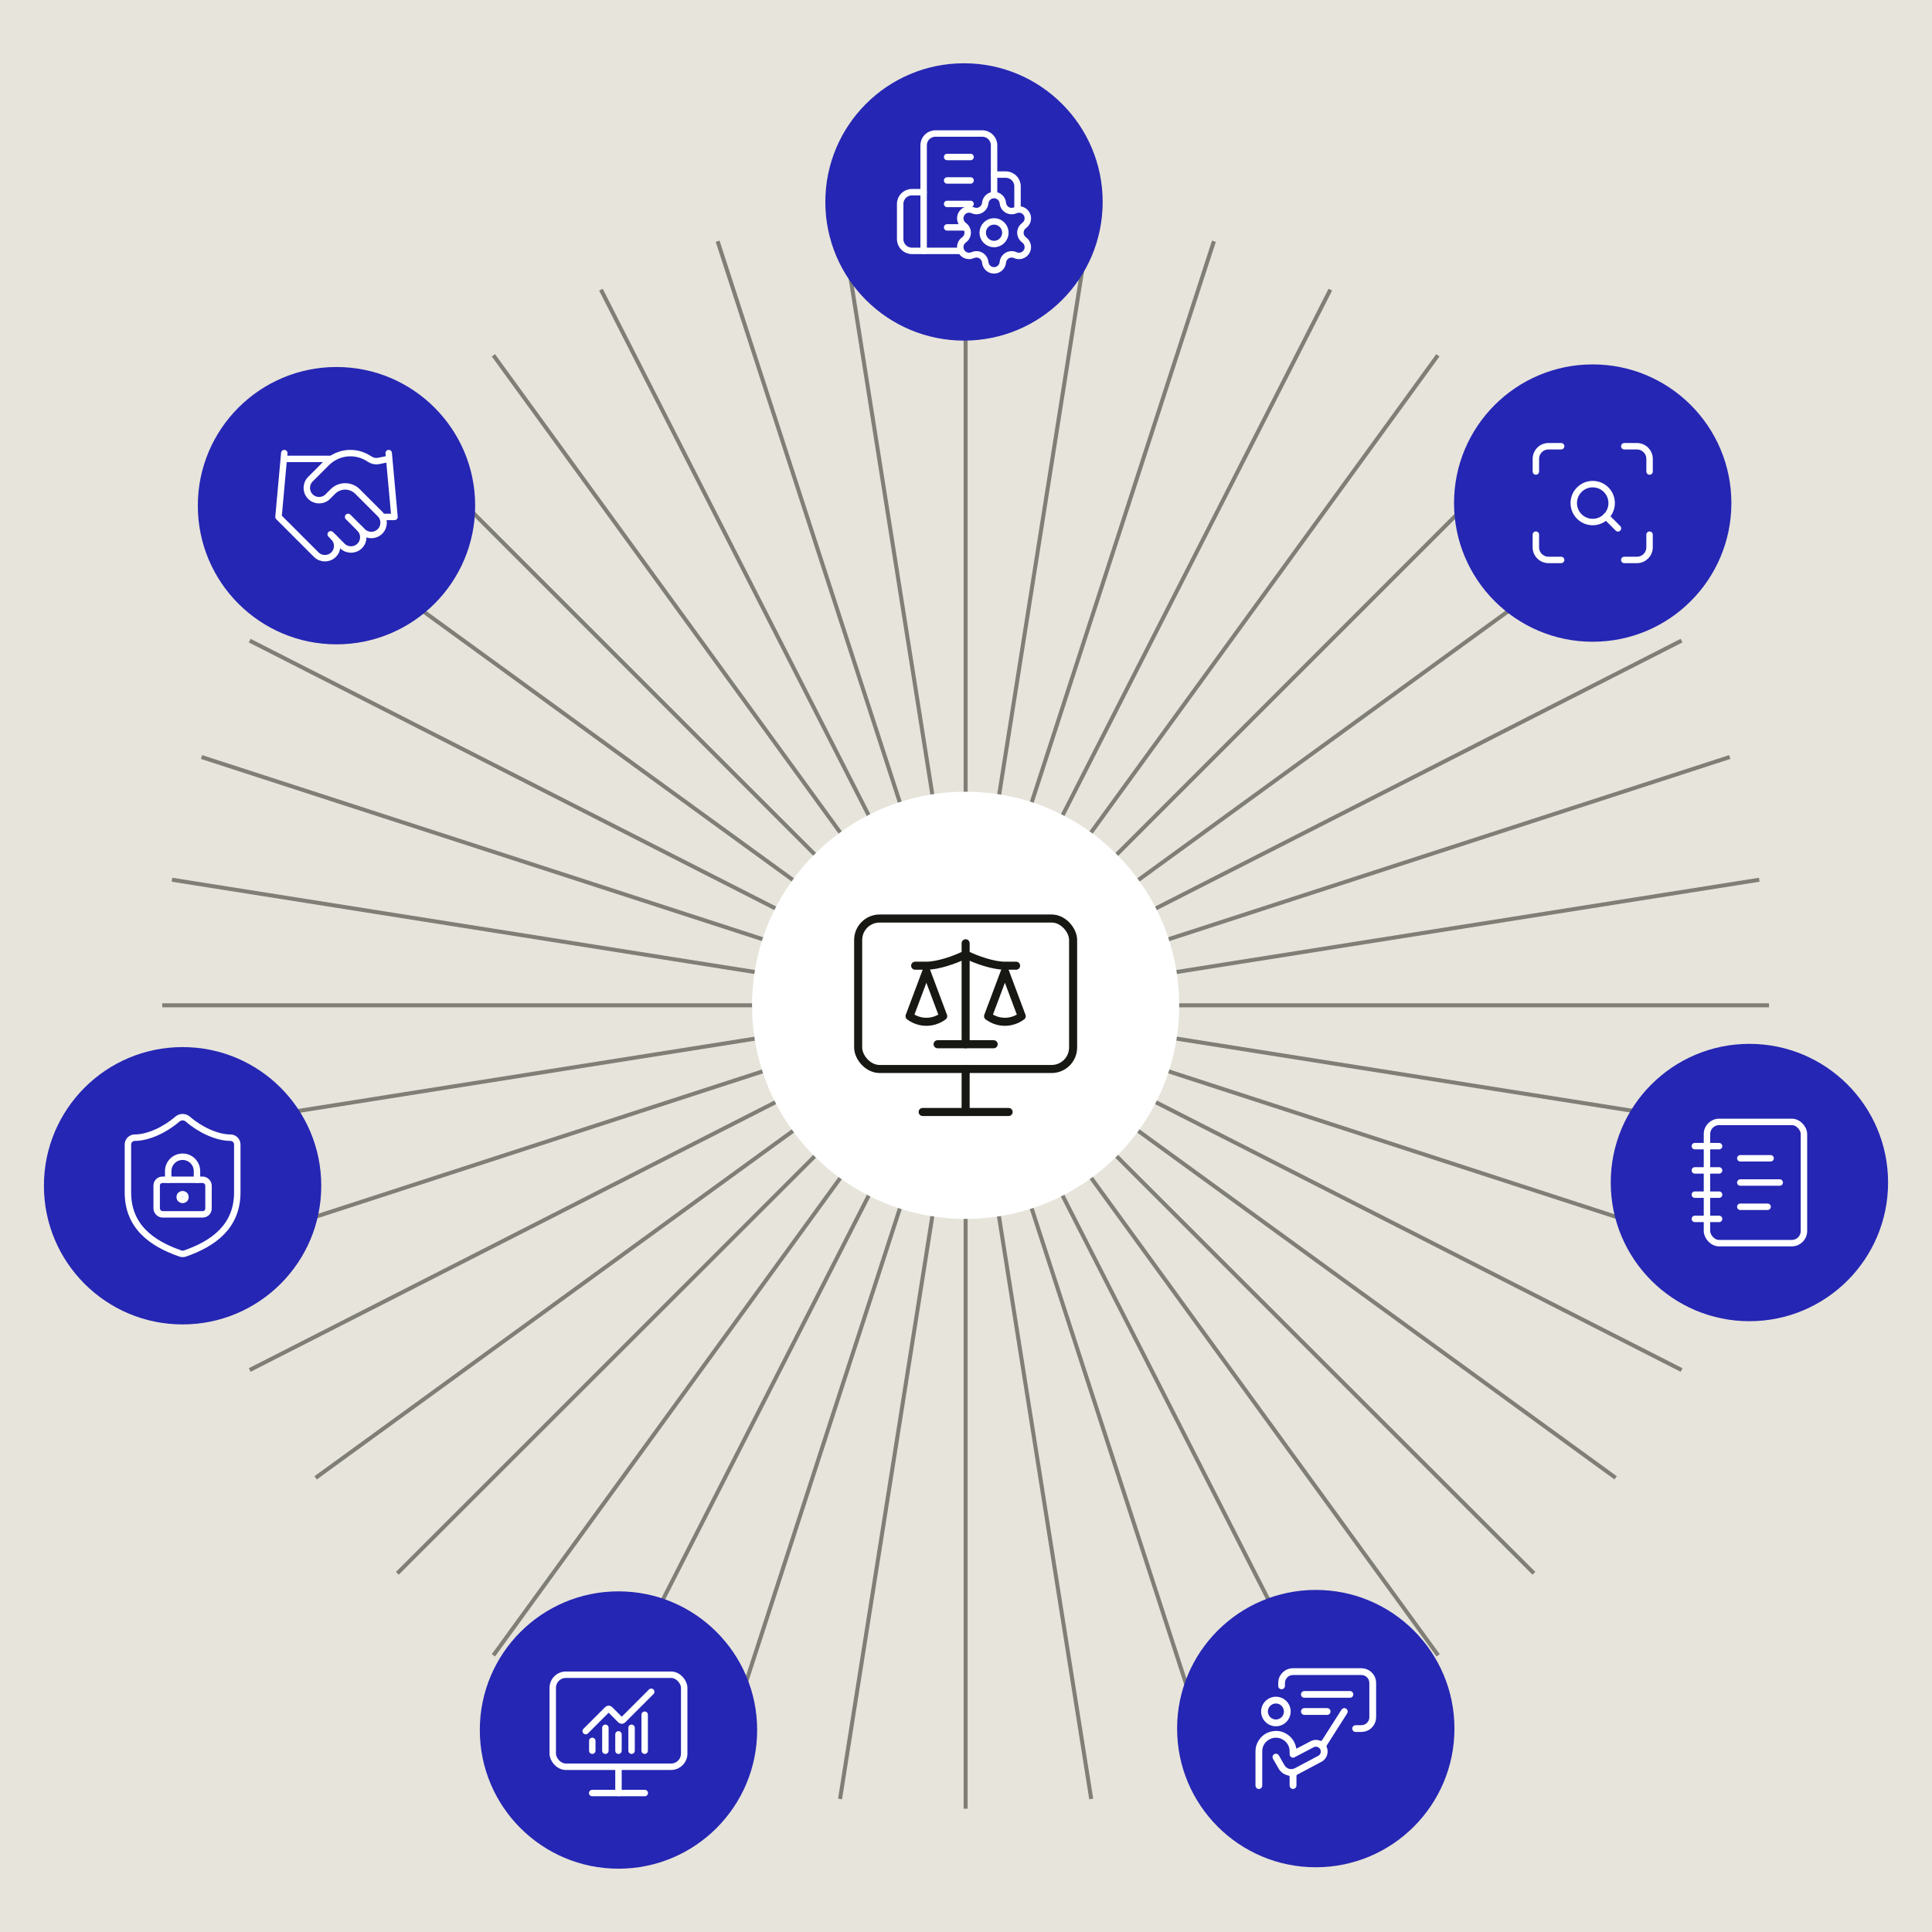 <?xml version="1.0" encoding="UTF-8"?>
<svg id="Layer_1" data-name="Layer 1" xmlns="http://www.w3.org/2000/svg" viewBox="0 0 1200 1200">
  <defs>
    <style>
      .cls-1, .cls-2, .cls-3, .cls-4 {
        fill: none;
      }

      .cls-2 {
        stroke-width: 5px;
      }

      .cls-2, .cls-3 {
        stroke: #171713;
      }

      .cls-2, .cls-4, .cls-5 {
        stroke-linecap: round;
        stroke-linejoin: round;
      }

      .cls-6 {
        fill: #e7e4db;
      }

      .cls-3 {
        stroke-miterlimit: 2.5;
        stroke-width: 2.49px;
      }

      .cls-7 {
        fill: #fff;
      }

      .cls-4, .cls-5 {
        stroke: #fff;
        stroke-width: 4px;
      }

      .cls-8 {
        opacity: .5;
      }

      .cls-5, .cls-9 {
        fill: #2526b3;
      }
    </style>
  </defs>
  <rect class="cls-6" x="-6.27" y="-6.27" width="1212.54" height="1212.54"/>
  <g>
    <g>
      <g class="cls-8">
        <path class="cls-3" d="M599.77,1123.42v-405.32"/>
        <path class="cls-3" d="M614.38,717.03l63.4,400.34"/>
        <path class="cls-3" d="M628.8,713.64l125.19,385.55"/>
        <path class="cls-3" d="M642.33,707.94l183.96,361.16"/>
        <path class="cls-3" d="M654.98,700.29l238.28,327.86"/>
        <path class="cls-3" d="M666.02,690.67l286.72,286.54"/>
        <path class="cls-3" d="M675.64,679.63l327.86,238.28"/>
        <path class="cls-3" d="M683.29,666.98l361.16,183.96"/>
        <path class="cls-3" d="M688.99,653.45l385.55,125.37"/>
        <path class="cls-3" d="M692.38,639.03l400.34,63.4"/>
        <path class="cls-3" d="M1098.77,624.42h-405.32"/>
        <path class="cls-3" d="M1092.71,546.42l-400.34,63.4"/>
        <path class="cls-3" d="M1074.37,470.2l-385.55,125.19"/>
        <path class="cls-3" d="M1044.45,397.9l-361.16,183.96"/>
        <path class="cls-3" d="M1003.49,331.12l-327.86,238.28"/>
        <path class="cls-3" d="M952.74,271.64l-286.72,286.72"/>
        <path class="cls-3" d="M893.08,220.7l-238.28,327.85"/>
        <path class="cls-3" d="M826.3,179.92l-183.96,361.16"/>
        <path class="cls-3" d="M753.99,149.83l-125.19,385.55"/>
        <path class="cls-3" d="M677.95,131.48l-63.4,400.34"/>
        <path class="cls-3" d="M599.77,125.43v405.32"/>
        <path class="cls-3" d="M585.17,717.03l-63.4,400.34"/>
        <path class="cls-3" d="M570.92,713.64l-125.19,385.55"/>
        <path class="cls-3" d="M557.21,707.94l-183.96,361.16"/>
        <path class="cls-3" d="M544.74,700.29l-238.28,327.86"/>
        <path class="cls-3" d="M533.53,690.67l-286.72,286.54"/>
        <path class="cls-3" d="M523.91,679.63l-327.86,238.28"/>
        <path class="cls-3" d="M516.25,666.98l-361.16,183.96"/>
        <path class="cls-3" d="M510.55,653.45l-385.55,125.37"/>
        <path class="cls-3" d="M507.35,639.03l-400.34,63.4"/>
        <path class="cls-3" d="M100.78,624.42h405.32"/>
        <path class="cls-3" d="M106.83,546.42l400.34,63.4"/>
        <path class="cls-3" d="M125.18,470.2l385.55,125.19"/>
        <path class="cls-3" d="M155.09,397.9l361.16,183.96"/>
        <path class="cls-3" d="M196.05,331.12l327.86,238.28"/>
        <path class="cls-3" d="M246.99,271.64l286.72,286.72"/>
        <path class="cls-3" d="M306.47,220.7l238.28,327.85"/>
        <path class="cls-3" d="M373.25,179.92l183.96,361.16"/>
        <path class="cls-3" d="M445.73,149.83l125.19,385.55"/>
        <path class="cls-3" d="M521.77,131.48l63.4,400.34"/>
      </g>
      <g>
        <circle class="cls-1" cx="599.77" cy="624.42" r="498.99"/>
        <circle class="cls-9" cx="1086.59" cy="734.49" r="86.13"/>
        <circle class="cls-9" cx="989.26" cy="312.47" r="86.13"/>
        <circle class="cls-9" cx="598.76" cy="125.43" r="86.13"/>
        <circle class="cls-9" cx="209" cy="314.08" r="86.13"/>
        <circle class="cls-9" cx="113.41" cy="736.49" r="86.13"/>
        <circle class="cls-9" cx="384.15" cy="1074.55" r="86.13"/>
        <circle class="cls-9" cx="817.25" cy="1073.66" r="86.13"/>
      </g>
      <circle class="cls-7" cx="599.77" cy="624.42" r="132.66"/>
      <g>
        <rect class="cls-2" x="533.02" y="570.51" width="133.51" height="93.46" rx="13.35" ry="13.35"/>
        <line class="cls-2" x1="573.07" y1="690.67" x2="626.47" y2="690.67"/>
        <line class="cls-2" x1="599.77" y1="663.97" x2="599.77" y2="690.67"/>
        <g>
          <path class="cls-2" d="M613.71,631.17l10.45-27.87,10.45,27.87c-3.03,2.26-6.69,3.48-10.45,3.48s-7.42-1.22-10.45-3.48Z"/>
          <path class="cls-2" d="M564.94,631.17l10.45-27.87,10.45,27.87c-3.03,2.26-6.69,3.48-10.45,3.48s-7.42-1.22-10.45-3.48Z"/>
          <path class="cls-2" d="M582.36,648.59h34.83"/>
          <path class="cls-2" d="M599.77,585.89v62.7"/>
          <path class="cls-2" d="M568.42,599.82h6.97c6.97,0,17.42-3.48,24.38-6.97,6.97,3.48,17.42,6.97,24.38,6.97h6.97"/>
        </g>
      </g>
    </g>
    <g>
      <g>
        <path class="cls-4" d="M573.69,155.82v-65.6c0-4.03,3.26-7.29,7.29-7.29h29.16c4.03,0,7.29,3.26,7.29,7.29v65.6h-43.74Z"/>
        <path class="cls-4" d="M573.69,119.37h-7.29c-4.03,0-7.29,3.26-7.29,7.29v21.87c0,4.03,3.26,7.29,7.29,7.29h7.29"/>
        <path class="cls-4" d="M617.42,108.44h7.29c4.03,0,7.29,3.26,7.29,7.29v32.8c0,4.03-3.26,7.29-7.29,7.29h-7.29"/>
        <path class="cls-4" d="M588.27,97.51h14.58"/>
        <path class="cls-4" d="M588.27,112.09h14.58"/>
        <path class="cls-4" d="M588.27,126.66h14.58"/>
        <path class="cls-4" d="M588.27,141.24h14.58"/>
      </g>
      <g>
        <path class="cls-5" d="M611.97,126.11c.29-3.01,2.96-5.23,5.98-4.94,2.62.25,4.69,2.32,4.94,4.94.27,3.02,2.93,5.25,5.94,4.98.63-.06,1.25-.22,1.83-.49,2.76-1.25,6.01-.03,7.26,2.73,1.08,2.38.33,5.2-1.8,6.72-2.48,1.74-3.08,5.16-1.34,7.64.37.52.82.97,1.34,1.34,2.46,1.76,3.03,5.19,1.26,7.65-1.52,2.13-4.34,2.88-6.72,1.8-2.74-1.28-6.01-.09-7.29,2.65-.27.58-.44,1.2-.49,1.83-.29,3.01-2.96,5.23-5.98,4.94-2.62-.25-4.69-2.32-4.94-4.94-.27-3.02-2.93-5.25-5.94-4.98-.64.06-1.26.22-1.84.49-2.76,1.25-6.01.03-7.26-2.73-1.08-2.38-.33-5.2,1.8-6.72,2.48-1.74,3.08-5.16,1.34-7.64-.37-.52-.82-.97-1.34-1.34-2.46-1.77-3.02-5.19-1.26-7.65,1.52-2.12,4.33-2.88,6.71-1.8,2.74,1.28,6.01.09,7.29-2.65.27-.58.44-1.2.49-1.83"/>
        <circle class="cls-5" cx="617.42" cy="144.54" r="7.03"/>
      </g>
    </g>
    <g>
      <path class="cls-4" d="M953.96,292.86v-7.85c0-4.33,3.51-7.85,7.85-7.85h7.85"/>
      <path class="cls-4" d="M1008.88,277.17h7.85c4.33,0,7.85,3.51,7.85,7.85v7.85"/>
      <path class="cls-4" d="M1024.57,332.09v7.85c0,4.33-3.51,7.85-7.85,7.85h-7.85"/>
      <path class="cls-4" d="M969.65,347.78h-7.85c-4.33,0-7.85-3.51-7.85-7.85v-7.85"/>
      <circle class="cls-4" cx="989.26" cy="312.47" r="11.77"/>
      <path class="cls-4" d="M1004.95,328.16l-7.45-7.45"/>
    </g>
    <g>
      <path class="cls-7" d="M802.86,1111.15l-.13-.03c-.11-.03-.23-.06-.34-.1-.88-.33-1.39-1.07-1.39-2.05,0-1.78,0-3.57,0-5.35,0-.42-.22-.69-.63-.77-2.72-.56-4.8-2-6.17-4.3-.86-1.45-1.71-2.95-2.53-4.39-.34-.61-.69-1.21-1.03-1.82-.17-.29-.25-.63-.25-1.03,0-1.05.88-1.99,1.92-2.05.06,0,.11,0,.16,0,.83,0,1.44.37,1.89,1.14.24.41.47.82.71,1.24l1.08,1.89c.55.98,1.11,1.96,1.68,2.92.87,1.46,2.49,2.37,4.21,2.37.55,0,1.09-.09,1.61-.28.41-.15.79-.35,1.16-.55l.29-.16c3.85-2.04,13.5-7.17,13.5-7.17.17-.09.34-.18.49-.28,1.3-.9,1.66-2.73.81-4.08-.55-.87-1.54-1.42-2.58-1.42-.51,0-1.02.13-1.46.38l-.15.09c-.08.05-.16.09-.24.14l-8.62,4.52-.87.46c-.65.35-1.3.69-1.96,1.02-.3.15-.61.22-.93.22-1.06,0-1.94-.8-2.05-1.85-.05-.43-.04-.87-.03-1.34,0-.21,0-.42,0-.63-.03-2.76-1.12-5.03-3.25-6.74-1.48-1.18-3.34-1.84-5.25-1.84-1.63,0-3.22.47-4.58,1.35-2.6,1.69-3.92,4.1-3.93,7.18-.02,4.98-.02,9.96-.01,14.95v6.13c0,.09,0,.18,0,.27-.08.83-.47,1.41-1.2,1.77-.13.06-.3.11-.47.16-.07.02-.14.04-.21.06h-.41c-.08-.02-.13-.03-.18-.04-1-.19-1.72-1.05-1.72-2.04v-4.2c0-5.74-.01-11.49,0-17.23,0-2.44.7-4.71,2.06-6.77,1.89-2.85,4.48-4.67,7.71-5.43,1.05-.24,2.08-.37,3.09-.37,2.58,0,5.03.81,7.28,2.42,2.37,1.69,4,4.01,4.84,6.92.05.17.09.35.13.53l.06.28.2.79.6-.21c.11-.05.15-.07.2-.09l1.94-1.01c1.8-.94,3.59-1.88,5.39-2.83l.23-.12c.62-.33,1.21-.65,1.86-.83.67-.18,1.34-.28,1.99-.28.94,0,1.88.19,2.8.57.11.05.22.07.32.07.25,0,.46-.13.62-.38,2.18-3.43,4.35-6.85,6.53-10.28l1.65-2.59c1.3-2.04,2.6-4.08,3.9-6.12.41-.64,1.06-1,1.78-1,.66,0,1.28.31,1.69.86.53.69.54,1.65.04,2.45,0,0-9.79,15.38-12.64,19.86-.18.29-.21.58-.07.9,1.39,3.19.32,6.92-2.55,8.86-.47.32-.99.58-1.53.86l-.52.27c-3.96,2.11-7.92,4.21-11.88,6.32l-.47.25c-.47.25-.93.49-1.4.73-.19.09-.41.29-.4.7v5.19c0,.36,0,.71-.02,1.06-.07.95-.83,1.73-1.79,1.87-.04,0-.08.02-.13.03h-.41Z"/>
      <path class="cls-7" d="M843.48,1075.76c-.52,0-1.04,0-1.56-.01-.72-.01-1.38-.41-1.74-1.05-.37-.65-.37-1.42,0-2.06.4-.7.97-1.05,1.75-1.07.48-.01.96-.02,1.44-.02h2.12c2.33,0,4.29-1.5,4.86-3.71.11-.43.17-.9.17-1.38,0-6.99,0-13.98,0-20.97,0-1.87-.78-3.33-2.31-4.34-.79-.52-1.72-.78-2.82-.78h-25.01c-5.69,0-11.38,0-17.07,0-1.36,0-2.51.41-3.44,1.21-1.09.94-1.67,2.13-1.74,3.55-.02.43-.02.85-.01,1.28,0,.22,0,.45,0,.67,0,1.09-.71,1.92-1.78,2.11-.11.02-.23.03-.34.03-1.1,0-2.04-.9-2.07-1.97-.02-.89-.03-1.85.04-2.79.1-1.44.58-2.82,1.42-4.1,1.23-1.88,2.95-3.16,5.11-3.82.84-.26,1.74-.38,2.74-.38h42.18c2.14,0,4.03.62,5.63,1.84,2.1,1.6,3.32,3.72,3.62,6.3.05.39.07.82.07,1.35,0,6.07,0,12.13,0,18.2v2.63c0,2.07-.6,3.93-1.79,5.53-1.56,2.09-3.67,3.32-6.26,3.66-.39.05-.79.06-1.27.07h-.22c-.57,0-1.13,0-1.7,0Z"/>
      <path class="cls-7" d="M792.44,1072.22c-5.07-.03-9.17-4.16-9.14-9.2.03-5.05,4.15-9.16,9.2-9.16,2.45,0,4.76.97,6.5,2.72,1.73,1.75,2.67,4.06,2.66,6.51-.04,5.03-4.14,9.13-9.15,9.13h-.06ZM792.41,1058.07c-2.58,0-4.83,2.18-4.9,4.75-.04,1.39.45,2.69,1.4,3.67.93.96,2.22,1.52,3.55,1.53,2.74,0,4.98-2.18,5-4.87.01-1.37-.5-2.65-1.44-3.6-.94-.95-2.2-1.47-3.55-1.48h-.06Z"/>
      <path class="cls-7" d="M810.17,1054.53c-.7,0-1.33-.33-1.73-.91-.4-.57-.48-1.28-.24-1.94.31-.81,1.09-1.36,1.96-1.36,0,0,25.85,0,28.18,0,.81,0,1.4.28,1.82.86.49.69.56,1.38.21,2.12-.36.75-.95,1.15-1.82,1.21h-.07s-28.31,0-28.31,0Z"/>
      <path class="cls-7" d="M810.24,1065.15c-.99,0-1.76-.54-2.06-1.45-.2-.59-.12-1.23.2-1.76.33-.53.86-.88,1.47-.97.14-.02.28-.03.42-.03h13.92c.79,0,1.37.27,1.81.85.44.58.54,1.35.26,2.04-.28.7-.89,1.18-1.61,1.29-.16.02-.32.03-.47.03h-10.75s-3.19,0-3.19,0Z"/>
    </g>
    <g>
      <path class="cls-4" d="M205.4,331.87l7.21,7.21c2.98,2.98,7.82,2.98,10.81,0,2.98-2.98,2.98-7.82,0-10.81"/>
      <path class="cls-4" d="M216.21,321.06l9.01,9.01c2.98,2.98,7.82,2.98,10.81,0,2.98-2.98,2.98-7.82,0-10.81l-13.98-13.98c-4.22-4.22-11.06-4.22-15.28,0l-3.17,3.17c-2.98,2.98-7.82,2.98-10.81,0-2.98-2.98-2.98-7.82,0-10.81l10.12-10.12c6.76-6.74,17.24-8.04,25.44-3.13l1.69,1.01c1.53.93,3.36,1.25,5.12.9l6.27-1.26"/>
      <path class="cls-4" d="M241.43,281.43l3.6,39.63h-7.21"/>
      <path class="cls-4" d="M176.58,281.43l-3.6,39.63,23.42,23.42c2.98,2.98,7.82,2.98,10.81,0,2.98-2.98,2.98-7.82,0-10.81"/>
      <path class="cls-4" d="M176.58,285.03h28.83"/>
    </g>
    <g>
      <path class="cls-4" d="M147.38,740.6c0,21.23-14.86,31.84-32.52,38-.92.31-1.93.3-2.84-.04-17.71-6.11-32.57-16.73-32.57-37.96v-29.72c0-2.34,1.9-4.25,4.25-4.25,8.49,0,19.11-5.09,26.49-11.55,1.86-1.59,4.6-1.59,6.45,0,7.43,6.5,18,11.55,26.49,11.55,2.34,0,4.25,1.9,4.25,4.25v29.72Z"/>
      <g>
        <circle class="cls-4" cx="113.41" cy="743.51" r="1.79"/>
        <rect class="cls-4" x="97.31" y="732.78" width="32.2" height="21.47" rx="3.58" ry="3.58"/>
        <path class="cls-4" d="M104.47,732.78v-5.37c0-4.94,4-8.94,8.94-8.94s8.94,4,8.94,8.94v5.37"/>
      </g>
    </g>
    <g>
      <rect class="cls-4" x="343.32" y="1040.2" width="81.65" height="57.16" rx="8.17" ry="8.17"/>
      <line class="cls-4" x1="367.82" y1="1113.69" x2="400.48" y2="1113.69"/>
      <line class="cls-4" x1="384.15" y1="1097.36" x2="384.15" y2="1113.69"/>
      <g>
        <path class="cls-4" d="M384.15,1077.24v10.17"/>
        <path class="cls-4" d="M392.28,1073.17v14.24"/>
        <path class="cls-4" d="M400.42,1065.03v22.37"/>
        <path class="cls-4" d="M404.49,1050.8l-17.59,17.59c-.4.4-1.04.4-1.44,0,0,0,0,0,0,0l-6.7-6.7c-.4-.4-1.04-.4-1.44,0l-13.52,13.52"/>
        <path class="cls-4" d="M367.88,1081.3v6.1"/>
        <path class="cls-4" d="M376.01,1073.17v14.24"/>
      </g>
    </g>
    <g>
      <path class="cls-4" d="M1052.7,711.9h15.06"/>
      <path class="cls-4" d="M1052.7,726.96h15.06"/>
      <path class="cls-4" d="M1052.7,742.02h15.06"/>
      <path class="cls-4" d="M1052.7,757.08h15.06"/>
      <rect class="cls-4" x="1060.23" y="696.84" width="60.24" height="75.3" rx="7.53" ry="7.53"/>
      <path class="cls-4" d="M1080.94,719.43h18.82"/>
      <path class="cls-4" d="M1080.94,734.49h24.47"/>
      <path class="cls-4" d="M1080.94,749.55h16.94"/>
    </g>
  </g>
</svg>